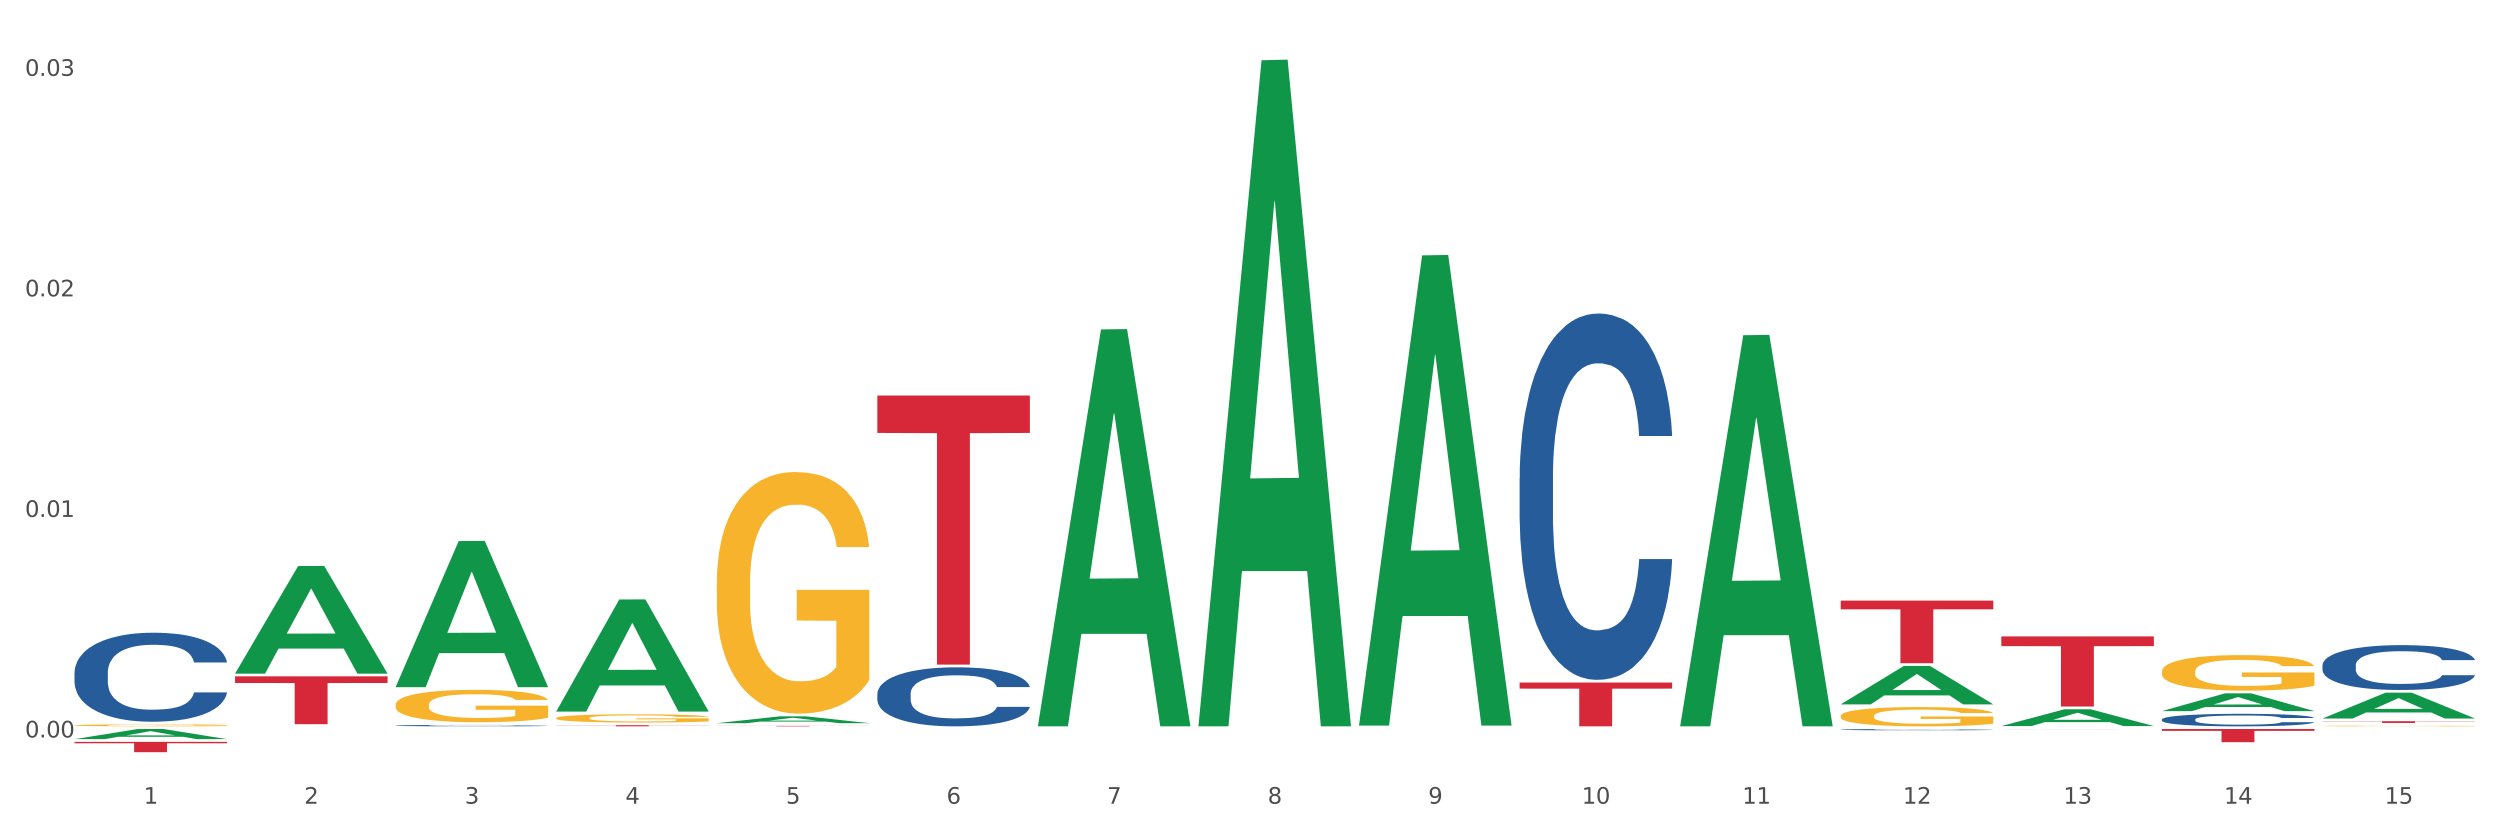<?xml version="1.0" encoding="utf-8" standalone="no"?>
<!DOCTYPE svg PUBLIC "-//W3C//DTD SVG 1.1//EN"
  "http://www.w3.org/Graphics/SVG/1.1/DTD/svg11.dtd">
<svg xmlns:xlink="http://www.w3.org/1999/xlink" width="1080pt" height="360pt" viewBox="0 0 1080 360" xmlns="http://www.w3.org/2000/svg" version="1.1">
 <rect x="0" y="0" width="1080" height="360" fill="#333333" stroke="none"/>
 <defs>
  <style type="text/css">*{stroke-linejoin: round; stroke-linecap: butt}</style>
 </defs>
 <g id="figure_1">
  <g id="patch_1">
   <path d="M 0 360 
L 1080 360 
L 1080 0 
L 0 0 
z
" style="fill: #ffffff; stroke: #ffffff; stroke-linejoin: miter"/>
  </g>
  <g id="axes_1">
   <g id="matplotlib.axis_1">
    <g id="xtick_1">
     <g id="text_1">
      <!-- 1 -->
      <g style="fill: #4d4d4d" transform="translate(62.07 347.204) scale(0.096 -0.096)">
       <defs>
        <path id="DejaVuSans-31" d="M 794 531 
L 1825 531 
L 1825 4091 
L 703 3866 
L 703 4441 
L 1819 4666 
L 2450 4666 
L 2450 531 
L 3481 531 
L 3481 0 
L 794 0 
L 794 531 
z
" transform="scale(0.016)"/>
       </defs>
       <use xlink:href="#DejaVuSans-31"/>
      </g>
     </g>
    </g>
    <g id="xtick_2">
     <g id="text_2">
      <!-- 2 -->
      <g style="fill: #4d4d4d" transform="translate(131.436 347.204) scale(0.096 -0.096)">
       <defs>
        <path id="DejaVuSans-32" d="M 1228 531 
L 3431 531 
L 3431 0 
L 469 0 
L 469 531 
Q 828 903 1448 1529 
Q 2069 2156 2228 2338 
Q 2531 2678 2651 2914 
Q 2772 3150 2772 3378 
Q 2772 3750 2511 3984 
Q 2250 4219 1831 4219 
Q 1534 4219 1204 4116 
Q 875 4013 500 3803 
L 500 4441 
Q 881 4594 1212 4672 
Q 1544 4750 1819 4750 
Q 2544 4750 2975 4387 
Q 3406 4025 3406 3419 
Q 3406 3131 3298 2873 
Q 3191 2616 2906 2266 
Q 2828 2175 2409 1742 
Q 1991 1309 1228 531 
z
" transform="scale(0.016)"/>
       </defs>
       <use xlink:href="#DejaVuSans-32"/>
      </g>
     </g>
    </g>
    <g id="xtick_3">
     <g id="text_3">
      <!-- 3 -->
      <g style="fill: #4d4d4d" transform="translate(200.802 347.204) scale(0.096 -0.096)">
       <defs>
        <path id="DejaVuSans-33" d="M 2597 2516 
Q 3050 2419 3304 2112 
Q 3559 1806 3559 1356 
Q 3559 666 3084 287 
Q 2609 -91 1734 -91 
Q 1441 -91 1130 -33 
Q 819 25 488 141 
L 488 750 
Q 750 597 1062 519 
Q 1375 441 1716 441 
Q 2309 441 2620 675 
Q 2931 909 2931 1356 
Q 2931 1769 2642 2001 
Q 2353 2234 1838 2234 
L 1294 2234 
L 1294 2753 
L 1863 2753 
Q 2328 2753 2575 2939 
Q 2822 3125 2822 3475 
Q 2822 3834 2567 4026 
Q 2313 4219 1838 4219 
Q 1578 4219 1281 4162 
Q 984 4106 628 3988 
L 628 4550 
Q 988 4650 1302 4700 
Q 1616 4750 1894 4750 
Q 2613 4750 3031 4423 
Q 3450 4097 3450 3541 
Q 3450 3153 3228 2886 
Q 3006 2619 2597 2516 
z
" transform="scale(0.016)"/>
       </defs>
       <use xlink:href="#DejaVuSans-33"/>
      </g>
     </g>
    </g>
    <g id="xtick_4">
     <g id="text_4">
      <!-- 4 -->
      <g style="fill: #4d4d4d" transform="translate(270.169 347.204) scale(0.096 -0.096)">
       <defs>
        <path id="DejaVuSans-34" d="M 2419 4116 
L 825 1625 
L 2419 1625 
L 2419 4116 
z
M 2253 4666 
L 3047 4666 
L 3047 1625 
L 3713 1625 
L 3713 1100 
L 3047 1100 
L 3047 0 
L 2419 0 
L 2419 1100 
L 313 1100 
L 313 1709 
L 2253 4666 
z
" transform="scale(0.016)"/>
       </defs>
       <use xlink:href="#DejaVuSans-34"/>
      </g>
     </g>
    </g>
    <g id="xtick_5">
     <g id="text_5">
      <!-- 5 -->
      <g style="fill: #4d4d4d" transform="translate(339.535 347.204) scale(0.096 -0.096)">
       <defs>
        <path id="DejaVuSans-35" d="M 691 4666 
L 3169 4666 
L 3169 4134 
L 1269 4134 
L 1269 2991 
Q 1406 3038 1543 3061 
Q 1681 3084 1819 3084 
Q 2600 3084 3056 2656 
Q 3513 2228 3513 1497 
Q 3513 744 3044 326 
Q 2575 -91 1722 -91 
Q 1428 -91 1123 -41 
Q 819 9 494 109 
L 494 744 
Q 775 591 1075 516 
Q 1375 441 1709 441 
Q 2250 441 2565 725 
Q 2881 1009 2881 1497 
Q 2881 1984 2565 2268 
Q 2250 2553 1709 2553 
Q 1456 2553 1204 2497 
Q 953 2441 691 2322 
L 691 4666 
z
" transform="scale(0.016)"/>
       </defs>
       <use xlink:href="#DejaVuSans-35"/>
      </g>
     </g>
    </g>
    <g id="xtick_6">
     <g id="text_6">
      <!-- 6 -->
      <g style="fill: #4d4d4d" transform="translate(408.901 347.204) scale(0.096 -0.096)">
       <defs>
        <path id="DejaVuSans-36" d="M 2113 2584 
Q 1688 2584 1439 2293 
Q 1191 2003 1191 1497 
Q 1191 994 1439 701 
Q 1688 409 2113 409 
Q 2538 409 2786 701 
Q 3034 994 3034 1497 
Q 3034 2003 2786 2293 
Q 2538 2584 2113 2584 
z
M 3366 4563 
L 3366 3988 
Q 3128 4100 2886 4159 
Q 2644 4219 2406 4219 
Q 1781 4219 1451 3797 
Q 1122 3375 1075 2522 
Q 1259 2794 1537 2939 
Q 1816 3084 2150 3084 
Q 2853 3084 3261 2657 
Q 3669 2231 3669 1497 
Q 3669 778 3244 343 
Q 2819 -91 2113 -91 
Q 1303 -91 875 529 
Q 447 1150 447 2328 
Q 447 3434 972 4092 
Q 1497 4750 2381 4750 
Q 2619 4750 2861 4703 
Q 3103 4656 3366 4563 
z
" transform="scale(0.016)"/>
       </defs>
       <use xlink:href="#DejaVuSans-36"/>
      </g>
     </g>
    </g>
    <g id="xtick_7">
     <g id="text_7">
      <!-- 7 -->
      <g style="fill: #4d4d4d" transform="translate(478.267 347.204) scale(0.096 -0.096)">
       <defs>
        <path id="DejaVuSans-37" d="M 525 4666 
L 3525 4666 
L 3525 4397 
L 1831 0 
L 1172 0 
L 2766 4134 
L 525 4134 
L 525 4666 
z
" transform="scale(0.016)"/>
       </defs>
       <use xlink:href="#DejaVuSans-37"/>
      </g>
     </g>
    </g>
    <g id="xtick_8">
     <g id="text_8">
      <!-- 8 -->
      <g style="fill: #4d4d4d" transform="translate(547.634 347.204) scale(0.096 -0.096)">
       <defs>
        <path id="DejaVuSans-38" d="M 2034 2216 
Q 1584 2216 1326 1975 
Q 1069 1734 1069 1313 
Q 1069 891 1326 650 
Q 1584 409 2034 409 
Q 2484 409 2743 651 
Q 3003 894 3003 1313 
Q 3003 1734 2745 1975 
Q 2488 2216 2034 2216 
z
M 1403 2484 
Q 997 2584 770 2862 
Q 544 3141 544 3541 
Q 544 4100 942 4425 
Q 1341 4750 2034 4750 
Q 2731 4750 3128 4425 
Q 3525 4100 3525 3541 
Q 3525 3141 3298 2862 
Q 3072 2584 2669 2484 
Q 3125 2378 3379 2068 
Q 3634 1759 3634 1313 
Q 3634 634 3220 271 
Q 2806 -91 2034 -91 
Q 1263 -91 848 271 
Q 434 634 434 1313 
Q 434 1759 690 2068 
Q 947 2378 1403 2484 
z
M 1172 3481 
Q 1172 3119 1398 2916 
Q 1625 2713 2034 2713 
Q 2441 2713 2670 2916 
Q 2900 3119 2900 3481 
Q 2900 3844 2670 4047 
Q 2441 4250 2034 4250 
Q 1625 4250 1398 4047 
Q 1172 3844 1172 3481 
z
" transform="scale(0.016)"/>
       </defs>
       <use xlink:href="#DejaVuSans-38"/>
      </g>
     </g>
    </g>
    <g id="xtick_9">
     <g id="text_9">
      <!-- 9 -->
      <g style="fill: #4d4d4d" transform="translate(617 347.204) scale(0.096 -0.096)">
       <defs>
        <path id="DejaVuSans-39" d="M 703 97 
L 703 672 
Q 941 559 1184 500 
Q 1428 441 1663 441 
Q 2288 441 2617 861 
Q 2947 1281 2994 2138 
Q 2813 1869 2534 1725 
Q 2256 1581 1919 1581 
Q 1219 1581 811 2004 
Q 403 2428 403 3163 
Q 403 3881 828 4315 
Q 1253 4750 1959 4750 
Q 2769 4750 3195 4129 
Q 3622 3509 3622 2328 
Q 3622 1225 3098 567 
Q 2575 -91 1691 -91 
Q 1453 -91 1209 -44 
Q 966 3 703 97 
z
M 1959 2075 
Q 2384 2075 2632 2365 
Q 2881 2656 2881 3163 
Q 2881 3666 2632 3958 
Q 2384 4250 1959 4250 
Q 1534 4250 1286 3958 
Q 1038 3666 1038 3163 
Q 1038 2656 1286 2365 
Q 1534 2075 1959 2075 
z
" transform="scale(0.016)"/>
       </defs>
       <use xlink:href="#DejaVuSans-39"/>
      </g>
     </g>
    </g>
    <g id="xtick_10">
     <g id="text_10">
      <!-- 10 -->
      <g style="fill: #4d4d4d" transform="translate(683.312 347.204) scale(0.096 -0.096)">
       <defs>
        <path id="DejaVuSans-30" d="M 2034 4250 
Q 1547 4250 1301 3770 
Q 1056 3291 1056 2328 
Q 1056 1369 1301 889 
Q 1547 409 2034 409 
Q 2525 409 2770 889 
Q 3016 1369 3016 2328 
Q 3016 3291 2770 3770 
Q 2525 4250 2034 4250 
z
M 2034 4750 
Q 2819 4750 3233 4129 
Q 3647 3509 3647 2328 
Q 3647 1150 3233 529 
Q 2819 -91 2034 -91 
Q 1250 -91 836 529 
Q 422 1150 422 2328 
Q 422 3509 836 4129 
Q 1250 4750 2034 4750 
z
" transform="scale(0.016)"/>
       </defs>
       <use xlink:href="#DejaVuSans-31"/>
       <use xlink:href="#DejaVuSans-30" transform="translate(63.623 0)"/>
      </g>
     </g>
    </g>
    <g id="xtick_11">
     <g id="text_11">
      <!-- 11 -->
      <g style="fill: #4d4d4d" transform="translate(752.678 347.204) scale(0.096 -0.096)">
       <use xlink:href="#DejaVuSans-31"/>
       <use xlink:href="#DejaVuSans-31" transform="translate(63.623 0)"/>
      </g>
     </g>
    </g>
    <g id="xtick_12">
     <g id="text_12">
      <!-- 12 -->
      <g style="fill: #4d4d4d" transform="translate(822.044 347.204) scale(0.096 -0.096)">
       <use xlink:href="#DejaVuSans-31"/>
       <use xlink:href="#DejaVuSans-32" transform="translate(63.623 0)"/>
      </g>
     </g>
    </g>
    <g id="xtick_13">
     <g id="text_13">
      <!-- 13 -->
      <g style="fill: #4d4d4d" transform="translate(891.411 347.204) scale(0.096 -0.096)">
       <use xlink:href="#DejaVuSans-31"/>
       <use xlink:href="#DejaVuSans-33" transform="translate(63.623 0)"/>
      </g>
     </g>
    </g>
    <g id="xtick_14">
     <g id="text_14">
      <!-- 14 -->
      <g style="fill: #4d4d4d" transform="translate(960.777 347.204) scale(0.096 -0.096)">
       <use xlink:href="#DejaVuSans-31"/>
       <use xlink:href="#DejaVuSans-34" transform="translate(63.623 0)"/>
      </g>
     </g>
    </g>
    <g id="xtick_15">
     <g id="text_15">
      <!-- 15 -->
      <g style="fill: #4d4d4d" transform="translate(1030.143 347.204) scale(0.096 -0.096)">
       <use xlink:href="#DejaVuSans-31"/>
       <use xlink:href="#DejaVuSans-35" transform="translate(63.623 0)"/>
      </g>
     </g>
    </g>
    <g id="xtick_16"/>
    <g id="xtick_17"/>
    <g id="xtick_18"/>
    <g id="xtick_19"/>
    <g id="xtick_20"/>
    <g id="xtick_21"/>
    <g id="xtick_22"/>
    <g id="xtick_23"/>
    <g id="xtick_24"/>
    <g id="xtick_25"/>
    <g id="xtick_26"/>
    <g id="xtick_27"/>
    <g id="xtick_28"/>
    <g id="xtick_29"/>
   </g>
   <g id="matplotlib.axis_2">
    <g id="ytick_1">
     <g id="text_16">
      <!-- 0.00 -->
      <g style="fill: #4d4d4d" transform="translate(10.8 318.588) scale(0.096 -0.096)">
       <defs>
        <path id="DejaVuSans-2e" d="M 684 794 
L 1344 794 
L 1344 0 
L 684 0 
L 684 794 
z
" transform="scale(0.016)"/>
       </defs>
       <use xlink:href="#DejaVuSans-30"/>
       <use xlink:href="#DejaVuSans-2e" transform="translate(63.623 0)"/>
       <use xlink:href="#DejaVuSans-30" transform="translate(95.41 0)"/>
       <use xlink:href="#DejaVuSans-30" transform="translate(159.033 0)"/>
      </g>
     </g>
    </g>
    <g id="ytick_2">
     <g id="text_17">
      <!-- 0.01 -->
      <g style="fill: #4d4d4d" transform="translate(10.8 223.313) scale(0.096 -0.096)">
       <use xlink:href="#DejaVuSans-30"/>
       <use xlink:href="#DejaVuSans-2e" transform="translate(63.623 0)"/>
       <use xlink:href="#DejaVuSans-30" transform="translate(95.41 0)"/>
       <use xlink:href="#DejaVuSans-31" transform="translate(159.033 0)"/>
      </g>
     </g>
    </g>
    <g id="ytick_3">
     <g id="text_18">
      <!-- 0.02 -->
      <g style="fill: #4d4d4d" transform="translate(10.8 128.038) scale(0.096 -0.096)">
       <use xlink:href="#DejaVuSans-30"/>
       <use xlink:href="#DejaVuSans-2e" transform="translate(63.623 0)"/>
       <use xlink:href="#DejaVuSans-30" transform="translate(95.41 0)"/>
       <use xlink:href="#DejaVuSans-32" transform="translate(159.033 0)"/>
      </g>
     </g>
    </g>
    <g id="ytick_4">
     <g id="text_19">
      <!-- 0.03 -->
      <g style="fill: #4d4d4d" transform="translate(10.8 32.763) scale(0.096 -0.096)">
       <use xlink:href="#DejaVuSans-30"/>
       <use xlink:href="#DejaVuSans-2e" transform="translate(63.623 0)"/>
       <use xlink:href="#DejaVuSans-30" transform="translate(95.41 0)"/>
       <use xlink:href="#DejaVuSans-33" transform="translate(159.033 0)"/>
      </g>
     </g>
    </g>
    <g id="ytick_5"/>
    <g id="ytick_6"/>
    <g id="ytick_7"/>
   </g>
   <g id="PolyCollection_1">
    <path d="M 170.907 304.492 
L 170.985 304.48 
L 170.985 304.02 
L 171.141 303.624 
L 171.919 302.666 
L 173.086 301.874 
L 173.942 301.452 
L 174.798 301.107 
L 175.809 300.762 
L 177.054 300.405 
L 179.31 299.881 
L 180.71 299.613 
L 182.422 299.332 
L 185.534 298.923 
L 187.79 298.693 
L 190.124 298.501 
L 193.937 298.272 
L 196.426 298.169 
L 199.072 298.093 
L 202.261 298.042 
L 204.673 298.029 
L 209.964 298.067 
L 214.476 298.182 
L 216.655 298.272 
L 219.456 298.425 
L 220.934 298.527 
L 223.346 298.731 
L 225.835 299 
L 227.547 299.23 
L 230.114 299.664 
L 232.059 300.098 
L 233.849 300.635 
L 234.783 301.005 
L 235.483 301.35 
L 236.105 301.746 
L 236.728 302.372 
L 222.723 302.372 
L 222.179 301.925 
L 221.323 301.503 
L 220.078 301.095 
L 218.989 300.839 
L 217.122 300.52 
L 215.41 300.315 
L 213.62 300.162 
L 211.442 300.034 
L 209.73 299.97 
L 207.319 299.919 
L 202.573 299.932 
L 199.383 300.034 
L 197.204 300.162 
L 195.804 300.277 
L 194.559 300.405 
L 193.159 300.584 
L 191.525 300.852 
L 190.358 301.095 
L 189.191 301.401 
L 188.257 301.708 
L 187.401 302.065 
L 186.701 302.449 
L 186.157 302.845 
L 185.69 303.33 
L 185.301 304.135 
L 185.301 305.885 
L 185.456 306.281 
L 185.845 306.805 
L 186.312 307.201 
L 187.09 307.673 
L 187.79 307.993 
L 189.113 308.452 
L 190.591 308.836 
L 191.758 309.078 
L 192.925 309.283 
L 194.948 309.564 
L 197.204 309.794 
L 199.149 309.934 
L 201.795 310.062 
L 203.584 310.113 
L 205.14 310.139 
L 208.952 310.139 
L 211.675 310.1 
L 214.71 310.011 
L 217.044 309.896 
L 218.989 309.755 
L 221.167 309.525 
L 222.568 309.308 
L 222.568 306.639 
L 205.451 306.626 
L 205.451 304.85 
L 236.805 304.85 
L 236.805 310.062 
L 235.483 310.33 
L 234.004 310.573 
L 232.448 310.79 
L 230.114 311.058 
L 227.314 311.314 
L 224.824 311.493 
L 222.179 311.646 
L 219.067 311.786 
L 215.021 311.914 
L 212.531 311.965 
L 209.419 312.004 
L 205.763 312.016 
L 202.573 311.991 
L 199.461 311.927 
L 196.193 311.812 
L 193.003 311.646 
L 190.591 311.48 
L 188.179 311.275 
L 185.612 311.007 
L 183.589 310.752 
L 182.033 310.522 
L 180.321 310.228 
L 178.454 309.845 
L 177.054 309.5 
L 175.809 309.142 
L 174.486 308.682 
L 173.553 308.286 
L 172.619 307.788 
L 172.074 307.418 
L 171.452 306.843 
L 170.985 306.038 
L 170.907 304.492 
z
" clip-path="url(#p86d6083361)" style="fill: #f7b32b"/>
    <path d="M 32.175 313.332 
L 32.253 313.331 
L 32.253 313.304 
L 32.408 313.28 
L 33.186 313.223 
L 34.353 313.175 
L 35.209 313.15 
L 36.065 313.129 
L 37.076 313.108 
L 38.321 313.087 
L 40.578 313.055 
L 41.978 313.039 
L 43.69 313.022 
L 46.802 312.998 
L 49.058 312.984 
L 51.392 312.973 
L 55.204 312.959 
L 57.694 312.953 
L 60.339 312.948 
L 63.529 312.945 
L 65.941 312.944 
L 71.231 312.947 
L 75.744 312.953 
L 77.922 312.959 
L 80.723 312.968 
L 82.201 312.974 
L 84.613 312.986 
L 87.103 313.003 
L 88.815 313.016 
L 91.382 313.042 
L 93.327 313.068 
L 95.116 313.101 
L 96.05 313.123 
L 96.75 313.144 
L 97.373 313.167 
L 97.995 313.205 
L 83.991 313.205 
L 83.446 313.178 
L 82.59 313.153 
L 81.346 313.128 
L 80.256 313.113 
L 78.389 313.094 
L 76.677 313.082 
L 74.888 313.072 
L 72.71 313.065 
L 70.998 313.061 
L 68.586 313.058 
L 63.84 313.059 
L 60.65 313.065 
L 58.472 313.072 
L 57.071 313.079 
L 55.827 313.087 
L 54.426 313.098 
L 52.792 313.114 
L 51.625 313.128 
L 50.458 313.147 
L 49.525 313.165 
L 48.669 313.187 
L 47.969 313.21 
L 47.424 313.233 
L 46.957 313.262 
L 46.568 313.311 
L 46.568 313.416 
L 46.724 313.439 
L 47.113 313.471 
L 47.58 313.495 
L 48.358 313.523 
L 49.058 313.542 
L 50.381 313.57 
L 51.859 313.593 
L 53.026 313.607 
L 54.193 313.62 
L 56.216 313.636 
L 58.472 313.65 
L 60.417 313.659 
L 63.062 313.666 
L 64.852 313.669 
L 66.408 313.671 
L 70.22 313.671 
L 72.943 313.669 
L 75.977 313.663 
L 78.311 313.656 
L 80.256 313.648 
L 82.435 313.634 
L 83.835 313.621 
L 83.835 313.461 
L 66.719 313.46 
L 66.719 313.354 
L 98.073 313.354 
L 98.073 313.666 
L 96.75 313.682 
L 95.272 313.697 
L 93.716 313.71 
L 91.382 313.726 
L 88.581 313.741 
L 86.091 313.752 
L 83.446 313.761 
L 80.334 313.77 
L 76.288 313.778 
L 73.799 313.781 
L 70.687 313.783 
L 67.03 313.784 
L 63.84 313.782 
L 60.728 313.778 
L 57.461 313.771 
L 54.271 313.761 
L 51.859 313.751 
L 49.447 313.739 
L 46.879 313.723 
L 44.857 313.708 
L 43.301 313.694 
L 41.589 313.676 
L 39.722 313.653 
L 38.321 313.633 
L 37.076 313.611 
L 35.754 313.584 
L 34.82 313.56 
L 33.887 313.53 
L 33.342 313.508 
L 32.72 313.473 
L 32.253 313.425 
L 32.175 313.332 
z
" clip-path="url(#p86d6083361)" style="fill: #f7b32b"/>
    <path d="M 587.105 313.085 
L 587.173 312.894 
L 614.347 110.328 
L 625.624 110.137 
L 653.003 313.466 
L 639.959 313.466 
L 634.049 266.118 
L 605.991 266.118 
L 605.787 266.882 
L 600.081 313.466 
L 587.105 313.466 
L 587.105 313.085 
L 609.524 237.862 
L 630.516 237.671 
L 620.122 153.476 
L 619.986 153.094 
L 619.85 153.667 
L 609.456 237.671 
L 609.524 237.862 
L 587.105 313.085 
z
" clip-path="url(#p86d6083361)" style="fill: #109648"/>
    <path d="M 1003.302 313.62 
L 1003.38 313.62 
L 1003.38 313.61 
L 1003.535 313.601 
L 1004.314 313.58 
L 1005.481 313.563 
L 1006.336 313.554 
L 1007.192 313.546 
L 1008.204 313.539 
L 1009.448 313.531 
L 1011.705 313.52 
L 1013.105 313.514 
L 1014.817 313.508 
L 1017.929 313.499 
L 1020.185 313.494 
L 1022.519 313.49 
L 1026.331 313.485 
L 1028.821 313.482 
L 1031.466 313.481 
L 1034.656 313.48 
L 1037.068 313.479 
L 1042.358 313.48 
L 1046.871 313.483 
L 1049.049 313.485 
L 1051.85 313.488 
L 1053.328 313.49 
L 1055.74 313.495 
L 1058.23 313.5 
L 1059.942 313.505 
L 1062.509 313.515 
L 1064.454 313.524 
L 1066.244 313.536 
L 1067.177 313.544 
L 1067.877 313.552 
L 1068.5 313.56 
L 1069.122 313.574 
L 1055.118 313.574 
L 1054.573 313.564 
L 1053.717 313.555 
L 1052.473 313.546 
L 1051.383 313.54 
L 1049.516 313.534 
L 1047.805 313.529 
L 1046.015 313.526 
L 1043.837 313.523 
L 1042.125 313.522 
L 1039.713 313.52 
L 1034.967 313.521 
L 1031.777 313.523 
L 1029.599 313.526 
L 1028.199 313.528 
L 1026.954 313.531 
L 1025.553 313.535 
L 1023.919 313.541 
L 1022.752 313.546 
L 1021.585 313.553 
L 1020.652 313.559 
L 1019.796 313.567 
L 1019.096 313.575 
L 1018.551 313.584 
L 1018.084 313.595 
L 1017.695 313.612 
L 1017.695 313.65 
L 1017.851 313.659 
L 1018.24 313.67 
L 1018.707 313.679 
L 1019.485 313.689 
L 1020.185 313.696 
L 1021.508 313.706 
L 1022.986 313.714 
L 1024.153 313.72 
L 1025.32 313.724 
L 1027.343 313.73 
L 1029.599 313.735 
L 1031.544 313.738 
L 1034.189 313.741 
L 1035.979 313.742 
L 1037.535 313.743 
L 1041.347 313.743 
L 1044.07 313.742 
L 1047.104 313.74 
L 1049.438 313.737 
L 1051.383 313.734 
L 1053.562 313.729 
L 1054.962 313.725 
L 1054.962 313.667 
L 1037.846 313.666 
L 1037.846 313.628 
L 1069.2 313.628 
L 1069.2 313.741 
L 1067.877 313.747 
L 1066.399 313.752 
L 1064.843 313.757 
L 1062.509 313.763 
L 1059.708 313.768 
L 1057.219 313.772 
L 1054.573 313.776 
L 1051.461 313.779 
L 1047.416 313.781 
L 1044.926 313.783 
L 1041.814 313.783 
L 1038.157 313.784 
L 1034.967 313.783 
L 1031.855 313.782 
L 1028.588 313.779 
L 1025.398 313.776 
L 1022.986 313.772 
L 1020.574 313.768 
L 1018.007 313.762 
L 1015.984 313.756 
L 1014.428 313.751 
L 1012.716 313.745 
L 1010.849 313.736 
L 1009.448 313.729 
L 1008.204 313.721 
L 1006.881 313.711 
L 1005.947 313.702 
L 1005.014 313.692 
L 1004.469 313.684 
L 1003.847 313.671 
L 1003.38 313.654 
L 1003.302 313.62 
z
" clip-path="url(#p86d6083361)" style="fill: #f7b32b"/>
    <path d="M 933.936 290.103 
L 934.014 290.089 
L 934.014 289.585 
L 934.169 289.15 
L 934.947 288.099 
L 936.114 287.231 
L 936.97 286.768 
L 937.826 286.39 
L 938.837 286.012 
L 940.082 285.619 
L 942.338 285.045 
L 943.739 284.75 
L 945.45 284.442 
L 948.563 283.994 
L 950.819 283.742 
L 953.153 283.531 
L 956.965 283.279 
L 959.455 283.167 
L 962.1 283.083 
L 965.29 283.027 
L 967.702 283.013 
L 972.992 283.055 
L 977.505 283.181 
L 979.683 283.279 
L 982.484 283.447 
L 983.962 283.559 
L 986.374 283.784 
L 988.864 284.078 
L 990.575 284.33 
L 993.143 284.806 
L 995.088 285.283 
L 996.877 285.871 
L 997.811 286.278 
L 998.511 286.656 
L 999.134 287.091 
L 999.756 287.777 
L 985.752 287.777 
L 985.207 287.287 
L 984.351 286.824 
L 983.106 286.376 
L 982.017 286.096 
L 980.15 285.745 
L 978.438 285.521 
L 976.649 285.353 
L 974.47 285.213 
L 972.759 285.143 
L 970.347 285.087 
L 965.601 285.101 
L 962.411 285.213 
L 960.233 285.353 
L 958.832 285.479 
L 957.588 285.619 
L 956.187 285.815 
L 954.553 286.11 
L 953.386 286.376 
L 952.219 286.712 
L 951.286 287.049 
L 950.43 287.441 
L 949.73 287.861 
L 949.185 288.296 
L 948.718 288.828 
L 948.329 289.711 
L 948.329 291.631 
L 948.485 292.065 
L 948.874 292.64 
L 949.341 293.074 
L 950.119 293.593 
L 950.819 293.943 
L 952.141 294.447 
L 953.62 294.868 
L 954.787 295.134 
L 955.954 295.358 
L 957.977 295.666 
L 960.233 295.919 
L 962.178 296.073 
L 964.823 296.213 
L 966.613 296.269 
L 968.169 296.297 
L 971.981 296.297 
L 974.704 296.255 
L 977.738 296.157 
L 980.072 296.031 
L 982.017 295.877 
L 984.196 295.624 
L 985.596 295.386 
L 985.596 292.457 
L 968.48 292.443 
L 968.48 290.496 
L 999.834 290.496 
L 999.834 296.213 
L 998.511 296.507 
L 997.033 296.773 
L 995.477 297.012 
L 993.143 297.306 
L 990.342 297.586 
L 987.852 297.782 
L 985.207 297.95 
L 982.095 298.105 
L 978.049 298.245 
L 975.56 298.301 
L 972.448 298.343 
L 968.791 298.357 
L 965.601 298.329 
L 962.489 298.259 
L 959.221 298.133 
L 956.032 297.95 
L 953.62 297.768 
L 951.208 297.544 
L 948.64 297.25 
L 946.618 296.97 
L 945.061 296.717 
L 943.35 296.395 
L 941.483 295.975 
L 940.082 295.596 
L 938.837 295.204 
L 937.515 294.7 
L 936.581 294.265 
L 935.648 293.719 
L 935.103 293.312 
L 934.48 292.682 
L 934.014 291.799 
L 933.936 290.103 
z
" clip-path="url(#p86d6083361)" style="fill: #f7b32b"/>
    <path d="M 795.203 309.301 
L 795.281 309.293 
L 795.281 309.019 
L 795.437 308.783 
L 796.215 308.213 
L 797.382 307.741 
L 798.238 307.489 
L 799.094 307.284 
L 800.105 307.078 
L 801.35 306.865 
L 803.606 306.553 
L 805.006 306.394 
L 806.718 306.226 
L 809.83 305.983 
L 812.086 305.846 
L 814.42 305.731 
L 818.233 305.594 
L 820.722 305.533 
L 823.368 305.488 
L 826.557 305.457 
L 828.969 305.45 
L 834.26 305.473 
L 838.772 305.541 
L 840.951 305.594 
L 843.752 305.686 
L 845.23 305.747 
L 847.642 305.868 
L 850.131 306.028 
L 851.843 306.165 
L 854.41 306.424 
L 856.355 306.683 
L 858.145 307.002 
L 859.078 307.223 
L 859.779 307.429 
L 860.401 307.665 
L 861.024 308.037 
L 847.019 308.037 
L 846.475 307.771 
L 845.619 307.52 
L 844.374 307.276 
L 843.285 307.124 
L 841.418 306.934 
L 839.706 306.812 
L 837.916 306.721 
L 835.738 306.645 
L 834.026 306.607 
L 831.615 306.576 
L 826.869 306.584 
L 823.679 306.645 
L 821.5 306.721 
L 820.1 306.789 
L 818.855 306.865 
L 817.455 306.972 
L 815.821 307.132 
L 814.654 307.276 
L 813.487 307.459 
L 812.553 307.642 
L 811.697 307.855 
L 810.997 308.083 
L 810.453 308.319 
L 809.986 308.608 
L 809.597 309.088 
L 809.597 310.13 
L 809.752 310.366 
L 810.141 310.678 
L 810.608 310.914 
L 811.386 311.196 
L 812.086 311.386 
L 813.409 311.66 
L 814.887 311.889 
L 816.054 312.033 
L 817.221 312.155 
L 819.244 312.322 
L 821.5 312.459 
L 823.445 312.543 
L 826.091 312.619 
L 827.88 312.65 
L 829.436 312.665 
L 833.248 312.665 
L 835.971 312.642 
L 839.006 312.589 
L 841.34 312.52 
L 843.285 312.437 
L 845.463 312.3 
L 846.864 312.17 
L 846.864 310.579 
L 829.747 310.572 
L 829.747 309.514 
L 861.101 309.514 
L 861.101 312.619 
L 859.779 312.779 
L 858.3 312.924 
L 856.744 313.053 
L 854.41 313.213 
L 851.61 313.365 
L 849.12 313.472 
L 846.475 313.563 
L 843.363 313.647 
L 839.317 313.723 
L 836.827 313.753 
L 833.715 313.776 
L 830.059 313.784 
L 826.869 313.768 
L 823.757 313.73 
L 820.489 313.662 
L 817.299 313.563 
L 814.887 313.464 
L 812.475 313.342 
L 809.908 313.182 
L 807.885 313.03 
L 806.329 312.893 
L 804.617 312.718 
L 802.75 312.49 
L 801.35 312.284 
L 800.105 312.071 
L 798.782 311.797 
L 797.849 311.561 
L 796.915 311.264 
L 796.37 311.044 
L 795.748 310.701 
L 795.281 310.222 
L 795.203 309.301 
z
" clip-path="url(#p86d6083361)" style="fill: #f7b32b"/>
    <path d="M 170.907 313.447 
L 170.985 313.447 
L 170.985 313.431 
L 171.219 313.41 
L 172.076 313.371 
L 173.166 313.341 
L 175.036 313.307 
L 176.048 313.292 
L 177.373 313.276 
L 180.099 313.25 
L 183.215 313.228 
L 185.396 313.215 
L 187.031 313.208 
L 190.692 313.194 
L 192.796 313.188 
L 194.977 313.183 
L 196.846 313.179 
L 199.962 313.175 
L 202.454 313.174 
L 205.336 313.173 
L 207.751 313.174 
L 210.945 313.176 
L 215.618 313.183 
L 217.41 313.186 
L 219.825 313.193 
L 222.317 313.202 
L 224.342 313.211 
L 226.679 313.224 
L 229.094 313.241 
L 231.431 313.262 
L 233.066 313.281 
L 234.391 313.302 
L 235.559 313.327 
L 236.416 313.354 
L 236.805 313.377 
L 222.551 313.377 
L 222.161 313.357 
L 221.382 313.334 
L 220.604 313.319 
L 219.747 313.307 
L 218.422 313.293 
L 217.254 313.284 
L 215.307 313.273 
L 213.515 313.267 
L 212.035 313.263 
L 210.244 313.26 
L 206.427 313.256 
L 203.701 313.256 
L 201.987 313.257 
L 199.884 313.26 
L 198.092 313.264 
L 195.989 313.271 
L 194.353 313.278 
L 192.718 313.287 
L 191.783 313.294 
L 190.381 313.306 
L 189.446 313.316 
L 188.2 313.334 
L 187.499 313.346 
L 186.252 313.378 
L 185.707 313.401 
L 185.474 313.417 
L 185.318 313.435 
L 185.318 313.522 
L 185.785 313.561 
L 186.175 313.578 
L 186.798 313.597 
L 187.966 313.621 
L 189.68 313.645 
L 191.471 313.663 
L 192.951 313.673 
L 194.353 313.681 
L 195.755 313.687 
L 197.469 313.693 
L 198.871 313.696 
L 200.974 313.699 
L 203.467 313.701 
L 205.414 313.701 
L 209.387 313.698 
L 211.178 313.696 
L 212.892 313.692 
L 214.761 313.686 
L 216.241 313.679 
L 217.098 313.674 
L 218.5 313.663 
L 219.591 313.652 
L 220.526 313.639 
L 221.149 313.628 
L 221.85 313.611 
L 222.395 313.592 
L 222.551 313.582 
L 236.805 313.582 
L 236.494 313.602 
L 235.949 313.622 
L 234.858 313.648 
L 234.001 313.663 
L 232.677 313.682 
L 231.275 313.697 
L 229.328 313.714 
L 227.536 313.727 
L 225.667 313.738 
L 223.641 313.749 
L 219.98 313.762 
L 218.656 313.766 
L 215.852 313.773 
L 213.671 313.777 
L 210.477 313.781 
L 207.206 313.783 
L 203.779 313.784 
L 200.741 313.783 
L 197.391 313.779 
L 195.288 313.776 
L 192.951 313.771 
L 190.225 313.763 
L 187.655 313.754 
L 185.24 313.742 
L 182.981 313.73 
L 180.878 313.715 
L 178.152 313.691 
L 176.126 313.668 
L 174.646 313.646 
L 173.634 313.628 
L 172.621 313.604 
L 172.076 313.588 
L 171.219 313.549 
L 170.907 313.513 
L 170.907 313.447 
z
" clip-path="url(#p86d6083361)" style="fill: #255c99"/>
    <path d="M 32.175 290.61 
L 32.253 290.575 
L 32.253 289.592 
L 32.487 288.257 
L 33.343 285.799 
L 34.434 283.937 
L 36.303 281.76 
L 37.316 280.847 
L 38.64 279.828 
L 41.366 278.178 
L 44.482 276.773 
L 46.663 276 
L 48.299 275.509 
L 51.96 274.631 
L 54.063 274.244 
L 56.244 273.928 
L 58.114 273.717 
L 61.229 273.472 
L 63.722 273.366 
L 66.604 273.331 
L 69.019 273.366 
L 72.212 273.507 
L 76.886 273.928 
L 78.677 274.174 
L 81.092 274.595 
L 83.585 275.157 
L 85.61 275.719 
L 87.947 276.527 
L 90.361 277.581 
L 92.698 278.915 
L 94.334 280.144 
L 95.658 281.444 
L 96.827 283.024 
L 97.683 284.745 
L 98.073 286.185 
L 83.818 286.185 
L 83.429 284.886 
L 82.65 283.481 
L 81.871 282.533 
L 81.014 281.76 
L 79.69 280.882 
L 78.522 280.32 
L 76.574 279.653 
L 74.783 279.231 
L 73.303 278.985 
L 71.511 278.775 
L 67.694 278.564 
L 64.968 278.564 
L 63.255 278.634 
L 61.151 278.81 
L 59.36 279.056 
L 57.257 279.477 
L 55.621 279.934 
L 53.985 280.531 
L 53.05 280.952 
L 51.648 281.725 
L 50.714 282.357 
L 49.467 283.446 
L 48.766 284.218 
L 47.52 286.22 
L 46.975 287.695 
L 46.741 288.714 
L 46.585 289.838 
L 46.585 295.316 
L 47.053 297.775 
L 47.442 298.828 
L 48.065 300.022 
L 49.234 301.568 
L 50.947 303.078 
L 52.739 304.167 
L 54.219 304.834 
L 55.621 305.325 
L 57.023 305.712 
L 58.737 306.063 
L 60.139 306.274 
L 62.242 306.484 
L 64.734 306.59 
L 66.682 306.59 
L 70.654 306.414 
L 72.446 306.239 
L 74.16 305.993 
L 76.029 305.606 
L 77.509 305.185 
L 78.366 304.869 
L 79.768 304.202 
L 80.858 303.499 
L 81.793 302.691 
L 82.416 301.989 
L 83.117 300.935 
L 83.663 299.741 
L 83.818 299.109 
L 98.073 299.109 
L 97.761 300.374 
L 97.216 301.603 
L 96.126 303.253 
L 95.269 304.202 
L 93.945 305.361 
L 92.542 306.344 
L 90.595 307.433 
L 88.804 308.24 
L 86.934 308.943 
L 84.909 309.575 
L 81.248 310.453 
L 79.924 310.699 
L 77.12 311.12 
L 74.939 311.366 
L 71.745 311.612 
L 68.473 311.752 
L 65.046 311.788 
L 62.008 311.717 
L 58.659 311.507 
L 56.556 311.296 
L 54.219 310.98 
L 51.493 310.488 
L 48.922 309.891 
L 46.507 309.189 
L 44.248 308.381 
L 42.145 307.468 
L 39.419 305.958 
L 37.394 304.483 
L 35.914 303.113 
L 34.901 301.954 
L 33.889 300.479 
L 33.343 299.46 
L 32.487 297.002 
L 32.175 294.719 
L 32.175 290.61 
z
" clip-path="url(#p86d6083361)" style="fill: #255c99"/>
    <path d="M 32.175 319.311 
L 32.243 319.307 
L 59.417 314.944 
L 70.695 314.94 
L 98.073 319.319 
L 85.029 319.319 
L 79.119 318.299 
L 51.061 318.299 
L 50.857 318.316 
L 45.151 319.319 
L 32.175 319.319 
L 32.175 319.311 
L 54.594 317.691 
L 75.586 317.687 
L 65.192 315.874 
L 65.056 315.865 
L 64.92 315.878 
L 54.526 317.687 
L 54.594 317.691 
L 32.175 319.311 
z
" clip-path="url(#p86d6083361)" style="fill: #109648"/>
    <path d="M 517.739 313.243 
L 517.806 312.972 
L 544.981 26.03 
L 556.258 25.759 
L 583.636 313.784 
L 570.593 313.784 
L 564.682 246.713 
L 536.625 246.713 
L 536.421 247.795 
L 530.714 313.784 
L 517.739 313.784 
L 517.739 313.243 
L 540.157 206.687 
L 561.15 206.417 
L 550.755 87.151 
L 550.62 86.61 
L 550.484 87.421 
L 540.089 206.417 
L 540.157 206.687 
L 517.739 313.243 
z
" clip-path="url(#p86d6083361)" style="fill: #109648"/>
    <path d="M 309.64 252.153 
L 309.718 252.058 
L 309.718 248.627 
L 309.873 245.672 
L 310.651 238.523 
L 311.818 232.613 
L 312.674 229.468 
L 313.53 226.894 
L 314.541 224.321 
L 315.786 221.652 
L 318.042 217.744 
L 319.443 215.742 
L 321.155 213.645 
L 324.267 210.595 
L 326.523 208.879 
L 328.857 207.45 
L 332.669 205.734 
L 335.159 204.971 
L 337.804 204.399 
L 340.994 204.018 
L 343.406 203.923 
L 348.696 204.209 
L 353.209 205.067 
L 355.387 205.734 
L 358.188 206.878 
L 359.666 207.64 
L 362.078 209.165 
L 364.568 211.167 
L 366.279 212.883 
L 368.847 216.123 
L 370.792 219.364 
L 372.581 223.368 
L 373.515 226.132 
L 374.215 228.705 
L 374.838 231.66 
L 375.46 236.331 
L 361.456 236.331 
L 360.911 232.995 
L 360.055 229.849 
L 358.81 226.799 
L 357.721 224.893 
L 355.854 222.51 
L 354.142 220.985 
L 352.353 219.841 
L 350.174 218.888 
L 348.463 218.411 
L 346.051 218.03 
L 341.305 218.125 
L 338.115 218.888 
L 335.937 219.841 
L 334.536 220.699 
L 333.292 221.652 
L 331.891 222.986 
L 330.257 224.988 
L 329.09 226.799 
L 327.923 229.087 
L 326.99 231.374 
L 326.134 234.043 
L 325.434 236.903 
L 324.889 239.858 
L 324.422 243.48 
L 324.033 249.485 
L 324.033 262.543 
L 324.189 265.498 
L 324.578 269.406 
L 325.045 272.361 
L 325.823 275.888 
L 326.523 278.27 
L 327.845 281.702 
L 329.324 284.561 
L 330.491 286.372 
L 331.658 287.898 
L 333.681 289.994 
L 335.937 291.71 
L 337.882 292.759 
L 340.527 293.712 
L 342.317 294.093 
L 343.873 294.284 
L 347.685 294.284 
L 350.408 293.998 
L 353.442 293.331 
L 355.776 292.473 
L 357.721 291.424 
L 359.9 289.709 
L 361.3 288.088 
L 361.3 268.167 
L 344.184 268.071 
L 344.184 254.822 
L 375.538 254.822 
L 375.538 293.712 
L 374.215 295.714 
L 372.737 297.525 
L 371.181 299.145 
L 368.847 301.147 
L 366.046 303.053 
L 363.556 304.387 
L 360.911 305.531 
L 357.799 306.58 
L 353.753 307.533 
L 351.264 307.914 
L 348.152 308.2 
L 344.495 308.295 
L 341.305 308.105 
L 338.193 307.628 
L 334.925 306.77 
L 331.736 305.531 
L 329.324 304.292 
L 326.912 302.767 
L 324.344 300.765 
L 322.322 298.859 
L 320.766 297.143 
L 319.054 294.951 
L 317.187 292.091 
L 315.786 289.518 
L 314.541 286.849 
L 313.219 283.418 
L 312.285 280.463 
L 311.352 276.745 
L 310.807 273.981 
L 310.184 269.692 
L 309.718 263.687 
L 309.64 252.153 
z
" clip-path="url(#p86d6083361)" style="fill: #f7b32b"/>
    <path d="M 240.274 310.22 
L 240.351 310.217 
L 240.351 310.1 
L 240.507 309.999 
L 241.285 309.756 
L 242.452 309.555 
L 243.308 309.447 
L 244.164 309.36 
L 245.175 309.272 
L 246.42 309.181 
L 248.676 309.048 
L 250.077 308.98 
L 251.788 308.909 
L 254.9 308.805 
L 257.157 308.746 
L 259.491 308.698 
L 263.303 308.639 
L 265.793 308.613 
L 268.438 308.594 
L 271.628 308.581 
L 274.04 308.578 
L 279.33 308.587 
L 283.843 308.617 
L 286.021 308.639 
L 288.822 308.678 
L 290.3 308.704 
L 292.712 308.756 
L 295.202 308.824 
L 296.913 308.883 
L 299.481 308.993 
L 301.426 309.103 
L 303.215 309.24 
L 304.149 309.334 
L 304.849 309.421 
L 305.471 309.522 
L 306.094 309.681 
L 292.089 309.681 
L 291.545 309.568 
L 290.689 309.46 
L 289.444 309.357 
L 288.355 309.292 
L 286.488 309.211 
L 284.776 309.159 
L 282.987 309.12 
L 280.808 309.087 
L 279.097 309.071 
L 276.685 309.058 
L 271.939 309.061 
L 268.749 309.087 
L 266.571 309.12 
L 265.17 309.149 
L 263.925 309.181 
L 262.525 309.227 
L 260.891 309.295 
L 259.724 309.357 
L 258.557 309.434 
L 257.623 309.512 
L 256.768 309.603 
L 256.067 309.701 
L 255.523 309.801 
L 255.056 309.924 
L 254.667 310.129 
L 254.667 310.573 
L 254.823 310.674 
L 255.212 310.807 
L 255.678 310.908 
L 256.456 311.028 
L 257.157 311.109 
L 258.479 311.226 
L 259.957 311.323 
L 261.124 311.385 
L 262.291 311.437 
L 264.314 311.508 
L 266.571 311.566 
L 268.516 311.602 
L 271.161 311.635 
L 272.95 311.648 
L 274.506 311.654 
L 278.319 311.654 
L 281.042 311.644 
L 284.076 311.622 
L 286.41 311.592 
L 288.355 311.557 
L 290.533 311.498 
L 291.934 311.443 
L 291.934 310.765 
L 274.818 310.762 
L 274.818 310.311 
L 306.172 310.311 
L 306.172 311.635 
L 304.849 311.703 
L 303.371 311.764 
L 301.815 311.82 
L 299.481 311.888 
L 296.68 311.953 
L 294.19 311.998 
L 291.545 312.037 
L 288.433 312.073 
L 284.387 312.105 
L 281.897 312.118 
L 278.785 312.128 
L 275.129 312.131 
L 271.939 312.125 
L 268.827 312.108 
L 265.559 312.079 
L 262.369 312.037 
L 259.957 311.995 
L 257.546 311.943 
L 254.978 311.875 
L 252.955 311.81 
L 251.399 311.751 
L 249.688 311.677 
L 247.82 311.579 
L 246.42 311.492 
L 245.175 311.401 
L 243.853 311.284 
L 242.919 311.184 
L 241.985 311.057 
L 241.441 310.963 
L 240.818 310.817 
L 240.351 310.612 
L 240.274 310.22 
z
" clip-path="url(#p86d6083361)" style="fill: #f7b32b"/>
    <path d="M 864.57 314.961 
L 864.648 314.961 
L 864.648 314.96 
L 864.881 314.958 
L 865.738 314.956 
L 866.829 314.953 
L 868.698 314.951 
L 869.711 314.949 
L 871.035 314.948 
L 873.761 314.946 
L 876.877 314.945 
L 879.058 314.944 
L 880.694 314.943 
L 884.355 314.942 
L 886.458 314.941 
L 888.639 314.941 
L 890.508 314.941 
L 893.624 314.941 
L 896.117 314.94 
L 898.999 314.94 
L 901.413 314.94 
L 904.607 314.941 
L 909.281 314.941 
L 911.072 314.941 
L 913.487 314.942 
L 915.979 314.943 
L 918.005 314.943 
L 920.341 314.944 
L 922.756 314.946 
L 925.093 314.947 
L 926.729 314.949 
L 928.053 314.95 
L 929.221 314.952 
L 930.078 314.954 
L 930.468 314.956 
L 916.213 314.956 
L 915.824 314.954 
L 915.045 314.953 
L 914.266 314.952 
L 913.409 314.951 
L 912.085 314.95 
L 910.916 314.949 
L 908.969 314.948 
L 907.177 314.948 
L 905.697 314.947 
L 903.906 314.947 
L 900.089 314.947 
L 897.363 314.947 
L 895.649 314.947 
L 893.546 314.947 
L 891.754 314.947 
L 889.651 314.948 
L 888.016 314.948 
L 886.38 314.949 
L 885.445 314.95 
L 884.043 314.951 
L 883.108 314.951 
L 881.862 314.953 
L 881.161 314.954 
L 879.915 314.956 
L 879.369 314.958 
L 879.136 314.959 
L 878.98 314.96 
L 878.98 314.967 
L 879.447 314.97 
L 879.837 314.971 
L 880.46 314.973 
L 881.628 314.975 
L 883.342 314.977 
L 885.134 314.978 
L 886.614 314.979 
L 888.016 314.979 
L 889.418 314.98 
L 891.131 314.98 
L 892.533 314.98 
L 894.637 314.981 
L 897.129 314.981 
L 899.076 314.981 
L 903.049 314.981 
L 904.841 314.98 
L 906.554 314.98 
L 908.424 314.98 
L 909.904 314.979 
L 910.76 314.979 
L 912.163 314.978 
L 913.253 314.977 
L 914.188 314.976 
L 914.811 314.975 
L 915.512 314.974 
L 916.057 314.972 
L 916.213 314.972 
L 930.468 314.972 
L 930.156 314.973 
L 929.611 314.975 
L 928.52 314.977 
L 927.663 314.978 
L 926.339 314.979 
L 924.937 314.98 
L 922.99 314.982 
L 921.198 314.983 
L 919.329 314.984 
L 917.304 314.984 
L 913.643 314.985 
L 912.318 314.986 
L 909.514 314.986 
L 907.333 314.987 
L 904.14 314.987 
L 900.868 314.987 
L 897.441 314.987 
L 894.403 314.987 
L 891.053 314.987 
L 888.95 314.986 
L 886.614 314.986 
L 883.887 314.986 
L 881.317 314.985 
L 878.902 314.984 
L 876.643 314.983 
L 874.54 314.982 
L 871.814 314.98 
L 869.789 314.978 
L 868.309 314.977 
L 867.296 314.975 
L 866.283 314.973 
L 865.738 314.972 
L 864.881 314.969 
L 864.57 314.966 
L 864.57 314.961 
z
" clip-path="url(#p86d6083361)" style="fill: #255c99"/>
    <path d="M 795.203 315.192 
L 795.281 315.191 
L 795.281 315.177 
L 795.515 315.158 
L 796.372 315.122 
L 797.462 315.095 
L 799.332 315.063 
L 800.344 315.05 
L 801.669 315.035 
L 804.395 315.011 
L 807.511 314.99 
L 809.692 314.979 
L 811.327 314.972 
L 814.988 314.959 
L 817.092 314.954 
L 819.273 314.949 
L 821.142 314.946 
L 824.258 314.942 
L 826.75 314.941 
L 829.632 314.94 
L 832.047 314.941 
L 835.241 314.943 
L 839.914 314.949 
L 841.706 314.953 
L 844.121 314.959 
L 846.613 314.967 
L 848.638 314.975 
L 850.975 314.987 
L 853.39 315.002 
L 855.727 315.022 
L 857.362 315.04 
L 858.687 315.058 
L 859.855 315.081 
L 860.712 315.106 
L 861.101 315.127 
L 846.847 315.127 
L 846.457 315.109 
L 845.678 315.088 
L 844.899 315.074 
L 844.043 315.063 
L 842.718 315.05 
L 841.55 315.042 
L 839.603 315.032 
L 837.811 315.026 
L 836.331 315.023 
L 834.54 315.02 
L 830.723 315.017 
L 827.997 315.017 
L 826.283 315.018 
L 824.18 315.02 
L 822.388 315.024 
L 820.285 315.03 
L 818.649 315.036 
L 817.014 315.045 
L 816.079 315.051 
L 814.677 315.063 
L 813.742 315.072 
L 812.496 315.088 
L 811.795 315.099 
L 810.548 315.128 
L 810.003 315.149 
L 809.77 315.164 
L 809.614 315.181 
L 809.614 315.26 
L 810.081 315.296 
L 810.471 315.311 
L 811.094 315.329 
L 812.262 315.351 
L 813.976 315.373 
L 815.767 315.389 
L 817.247 315.399 
L 818.649 315.406 
L 820.051 315.412 
L 821.765 315.417 
L 823.167 315.42 
L 825.27 315.423 
L 827.763 315.424 
L 829.71 315.424 
L 833.683 315.422 
L 835.474 315.419 
L 837.188 315.416 
L 839.057 315.41 
L 840.537 315.404 
L 841.394 315.399 
L 842.796 315.39 
L 843.887 315.379 
L 844.822 315.368 
L 845.445 315.357 
L 846.146 315.342 
L 846.691 315.325 
L 846.847 315.316 
L 861.101 315.316 
L 860.79 315.334 
L 860.245 315.352 
L 859.154 315.376 
L 858.297 315.39 
L 856.973 315.406 
L 855.571 315.421 
L 853.624 315.437 
L 851.832 315.448 
L 849.963 315.459 
L 847.937 315.468 
L 844.276 315.481 
L 842.952 315.484 
L 840.148 315.49 
L 837.967 315.494 
L 834.773 315.497 
L 831.502 315.499 
L 828.074 315.5 
L 825.037 315.499 
L 821.687 315.496 
L 819.584 315.493 
L 817.247 315.488 
L 814.521 315.481 
L 811.951 315.472 
L 809.536 315.462 
L 807.277 315.45 
L 805.174 315.437 
L 802.448 315.415 
L 800.422 315.394 
L 798.942 315.374 
L 797.93 315.357 
L 796.917 315.335 
L 796.372 315.321 
L 795.515 315.285 
L 795.203 315.252 
L 795.203 315.192 
z
" clip-path="url(#p86d6083361)" style="fill: #255c99"/>
    <path d="M 656.471 206.55 
L 656.549 206.406 
L 656.549 202.359 
L 656.783 196.867 
L 657.639 186.75 
L 658.73 179.09 
L 660.599 170.129 
L 661.612 166.371 
L 662.936 162.18 
L 665.662 155.387 
L 668.778 149.606 
L 670.959 146.426 
L 672.595 144.402 
L 676.256 140.789 
L 678.359 139.199 
L 680.54 137.899 
L 682.41 137.031 
L 685.525 136.02 
L 688.018 135.586 
L 690.9 135.442 
L 693.315 135.586 
L 696.508 136.164 
L 701.182 137.899 
L 702.973 138.91 
L 705.388 140.645 
L 707.881 142.957 
L 709.906 145.27 
L 712.243 148.594 
L 714.657 152.93 
L 716.994 158.422 
L 718.63 163.48 
L 719.954 168.828 
L 721.123 175.332 
L 721.979 182.414 
L 722.369 188.339 
L 708.114 188.339 
L 707.725 182.992 
L 706.946 177.211 
L 706.167 173.308 
L 705.31 170.129 
L 703.986 166.515 
L 702.818 164.203 
L 700.87 161.457 
L 699.079 159.723 
L 697.599 158.711 
L 695.807 157.844 
L 691.99 156.977 
L 689.264 156.977 
L 687.55 157.266 
L 685.447 157.988 
L 683.656 159 
L 681.553 160.734 
L 679.917 162.613 
L 678.281 165.07 
L 677.346 166.805 
L 675.944 169.984 
L 675.01 172.586 
L 673.763 177.066 
L 673.062 180.246 
L 671.816 188.484 
L 671.271 194.554 
L 671.037 198.746 
L 670.881 203.37 
L 670.881 225.917 
L 671.349 236.034 
L 671.738 240.37 
L 672.361 245.284 
L 673.53 251.643 
L 675.243 257.858 
L 677.035 262.338 
L 678.515 265.084 
L 679.917 267.108 
L 681.319 268.698 
L 683.033 270.143 
L 684.435 271.01 
L 686.538 271.877 
L 689.03 272.311 
L 690.978 272.311 
L 694.95 271.588 
L 696.742 270.866 
L 698.456 269.854 
L 700.325 268.264 
L 701.805 266.53 
L 702.662 265.229 
L 704.064 262.483 
L 705.154 259.592 
L 706.089 256.268 
L 706.712 253.378 
L 707.413 249.042 
L 707.959 244.128 
L 708.114 241.526 
L 722.369 241.526 
L 722.057 246.729 
L 721.512 251.788 
L 720.422 258.581 
L 719.565 262.483 
L 718.241 267.252 
L 716.838 271.299 
L 714.891 275.78 
L 713.1 279.104 
L 711.23 281.994 
L 709.205 284.596 
L 705.544 288.209 
L 704.22 289.221 
L 701.416 290.955 
L 699.235 291.967 
L 696.041 292.979 
L 692.769 293.557 
L 689.342 293.701 
L 686.304 293.412 
L 682.955 292.545 
L 680.852 291.678 
L 678.515 290.377 
L 675.789 288.354 
L 673.218 285.897 
L 670.803 283.006 
L 668.544 279.682 
L 666.441 275.924 
L 663.715 269.709 
L 661.69 263.639 
L 660.21 258.003 
L 659.197 253.233 
L 658.185 247.163 
L 657.639 242.972 
L 656.783 232.854 
L 656.471 223.46 
L 656.471 206.55 
z
" clip-path="url(#p86d6083361)" style="fill: #255c99"/>
    <path d="M 379.006 299.736 
L 379.084 299.713 
L 379.084 299.061 
L 379.318 298.175 
L 380.175 296.545 
L 381.265 295.31 
L 383.134 293.866 
L 384.147 293.26 
L 385.471 292.584 
L 388.198 291.49 
L 391.313 290.558 
L 393.494 290.045 
L 395.13 289.719 
L 398.791 289.137 
L 400.894 288.88 
L 403.075 288.671 
L 404.945 288.531 
L 408.06 288.368 
L 410.553 288.298 
L 413.435 288.275 
L 415.85 288.298 
L 419.043 288.391 
L 423.717 288.671 
L 425.509 288.834 
L 427.923 289.113 
L 430.416 289.486 
L 432.441 289.859 
L 434.778 290.395 
L 437.193 291.094 
L 439.529 291.979 
L 441.165 292.794 
L 442.489 293.656 
L 443.658 294.704 
L 444.515 295.846 
L 444.904 296.801 
L 430.65 296.801 
L 430.26 295.939 
L 429.481 295.007 
L 428.702 294.378 
L 427.845 293.866 
L 426.521 293.283 
L 425.353 292.911 
L 423.405 292.468 
L 421.614 292.188 
L 420.134 292.025 
L 418.342 291.886 
L 414.526 291.746 
L 411.799 291.746 
L 410.086 291.792 
L 407.982 291.909 
L 406.191 292.072 
L 404.088 292.351 
L 402.452 292.654 
L 400.816 293.05 
L 399.882 293.33 
L 398.479 293.842 
L 397.545 294.262 
L 396.298 294.984 
L 395.597 295.496 
L 394.351 296.824 
L 393.806 297.803 
L 393.572 298.478 
L 393.416 299.224 
L 393.416 302.858 
L 393.884 304.489 
L 394.273 305.187 
L 394.896 305.98 
L 396.065 307.005 
L 397.778 308.006 
L 399.57 308.728 
L 401.05 309.171 
L 402.452 309.497 
L 403.854 309.753 
L 405.568 309.986 
L 406.97 310.126 
L 409.073 310.266 
L 411.566 310.336 
L 413.513 310.336 
L 417.485 310.219 
L 419.277 310.103 
L 420.991 309.94 
L 422.86 309.684 
L 424.34 309.404 
L 425.197 309.194 
L 426.599 308.752 
L 427.69 308.286 
L 428.624 307.75 
L 429.247 307.284 
L 429.948 306.585 
L 430.494 305.793 
L 430.65 305.374 
L 444.904 305.374 
L 444.592 306.212 
L 444.047 307.028 
L 442.957 308.123 
L 442.1 308.752 
L 440.776 309.52 
L 439.374 310.173 
L 437.426 310.895 
L 435.635 311.431 
L 433.765 311.897 
L 431.74 312.316 
L 428.079 312.898 
L 426.755 313.061 
L 423.951 313.341 
L 421.77 313.504 
L 418.576 313.667 
L 415.304 313.76 
L 411.877 313.784 
L 408.839 313.737 
L 405.49 313.597 
L 403.387 313.457 
L 401.05 313.248 
L 398.324 312.922 
L 395.753 312.526 
L 393.339 312.06 
L 391.08 311.524 
L 388.976 310.918 
L 386.25 309.917 
L 384.225 308.938 
L 382.745 308.03 
L 381.732 307.261 
L 380.72 306.282 
L 380.175 305.607 
L 379.318 303.976 
L 379.006 302.462 
L 379.006 299.736 
z
" clip-path="url(#p86d6083361)" style="fill: #255c99"/>
    <path d="M 725.837 313.466 
L 725.905 313.307 
L 753.08 144.82 
L 764.357 144.661 
L 791.735 313.784 
L 778.691 313.784 
L 772.781 274.401 
L 744.723 274.401 
L 744.52 275.036 
L 738.813 313.784 
L 725.837 313.784 
L 725.837 313.466 
L 748.256 250.899 
L 769.248 250.74 
L 758.854 180.709 
L 758.718 180.391 
L 758.582 180.868 
L 748.188 250.74 
L 748.256 250.899 
L 725.837 313.466 
z
" clip-path="url(#p86d6083361)" style="fill: #109648"/>
    <path d="M 795.203 304.262 
L 795.271 304.246 
L 822.446 287.682 
L 833.723 287.666 
L 861.101 304.293 
L 848.058 304.293 
L 842.147 300.421 
L 814.09 300.421 
L 813.886 300.484 
L 808.179 304.293 
L 795.203 304.293 
L 795.203 304.262 
L 817.622 298.111 
L 838.615 298.095 
L 828.22 291.21 
L 828.084 291.179 
L 827.949 291.226 
L 817.554 298.095 
L 817.622 298.111 
L 795.203 304.262 
z
" clip-path="url(#p86d6083361)" style="fill: #109648"/>
    <path d="M 101.541 290.941 
L 101.609 290.897 
L 128.784 244.531 
L 140.061 244.488 
L 167.439 291.028 
L 154.395 291.028 
L 148.485 280.19 
L 120.427 280.19 
L 120.224 280.365 
L 114.517 291.028 
L 101.541 291.028 
L 101.541 290.941 
L 123.96 273.723 
L 144.952 273.679 
L 134.558 254.407 
L 134.422 254.32 
L 134.286 254.451 
L 123.892 273.679 
L 123.96 273.723 
L 101.541 290.941 
z
" clip-path="url(#p86d6083361)" style="fill: #109648"/>
    <path d="M 309.64 312.404 
L 309.708 312.401 
L 336.882 309.455 
L 348.16 309.452 
L 375.538 312.409 
L 362.494 312.409 
L 356.584 311.721 
L 328.526 311.721 
L 328.322 311.732 
L 322.616 312.409 
L 309.64 312.409 
L 309.64 312.404 
L 332.059 311.31 
L 353.051 311.307 
L 342.657 310.082 
L 342.521 310.077 
L 342.385 310.085 
L 331.991 311.307 
L 332.059 311.31 
L 309.64 312.404 
z
" clip-path="url(#p86d6083361)" style="fill: #109648"/>
    <path d="M 448.372 313.461 
L 448.44 313.3 
L 475.615 142.316 
L 486.892 142.155 
L 514.27 313.784 
L 501.227 313.784 
L 495.316 273.817 
L 467.259 273.817 
L 467.055 274.462 
L 461.348 313.784 
L 448.372 313.784 
L 448.372 313.461 
L 470.791 249.967 
L 491.783 249.805 
L 481.389 178.736 
L 481.253 178.414 
L 481.117 178.898 
L 470.723 249.805 
L 470.791 249.967 
L 448.372 313.461 
z
" clip-path="url(#p86d6083361)" style="fill: #109648"/>
    <path d="M 170.907 296.753 
L 170.975 296.694 
L 198.15 233.732 
L 209.427 233.672 
L 236.805 296.872 
L 223.762 296.872 
L 217.851 282.155 
L 189.794 282.155 
L 189.59 282.393 
L 183.883 296.872 
L 170.907 296.872 
L 170.907 296.753 
L 193.326 273.372 
L 214.319 273.313 
L 203.924 247.143 
L 203.788 247.024 
L 203.653 247.202 
L 193.258 273.313 
L 193.326 273.372 
L 170.907 296.753 
z
" clip-path="url(#p86d6083361)" style="fill: #109648"/>
    <path d="M 240.274 307.33 
L 240.342 307.284 
L 267.516 258.981 
L 278.793 258.935 
L 306.172 307.421 
L 293.128 307.421 
L 287.217 296.13 
L 259.16 296.13 
L 258.956 296.313 
L 253.249 307.421 
L 240.274 307.421 
L 240.274 307.33 
L 262.693 289.393 
L 283.685 289.347 
L 273.291 269.27 
L 273.155 269.179 
L 273.019 269.315 
L 262.625 289.347 
L 262.693 289.393 
L 240.274 307.33 
z
" clip-path="url(#p86d6083361)" style="fill: #109648"/>
    <path d="M 864.57 313.655 
L 864.638 313.648 
L 891.812 306.399 
L 903.089 306.392 
L 930.468 313.669 
L 917.424 313.669 
L 911.513 311.974 
L 883.456 311.974 
L 883.252 312.002 
L 877.545 313.669 
L 864.57 313.669 
L 864.57 313.655 
L 886.989 310.963 
L 907.981 310.956 
L 897.587 307.943 
L 897.451 307.93 
L 897.315 307.95 
L 886.921 310.956 
L 886.989 310.963 
L 864.57 313.655 
z
" clip-path="url(#p86d6083361)" style="fill: #109648"/>
    <path d="M 1003.302 287.402 
L 1003.38 287.384 
L 1003.38 286.889 
L 1003.614 286.216 
L 1004.47 284.978 
L 1005.561 284.04 
L 1007.43 282.943 
L 1008.443 282.483 
L 1009.767 281.97 
L 1012.494 281.138 
L 1015.609 280.431 
L 1017.79 280.041 
L 1019.426 279.794 
L 1023.087 279.351 
L 1025.19 279.157 
L 1027.371 278.998 
L 1029.241 278.891 
L 1032.356 278.768 
L 1034.849 278.715 
L 1037.731 278.697 
L 1040.146 278.715 
L 1043.339 278.785 
L 1048.013 278.998 
L 1049.805 279.121 
L 1052.219 279.334 
L 1054.712 279.617 
L 1056.737 279.9 
L 1059.074 280.307 
L 1061.489 280.838 
L 1063.825 281.51 
L 1065.461 282.129 
L 1066.785 282.784 
L 1067.954 283.58 
L 1068.811 284.447 
L 1069.2 285.172 
L 1054.945 285.172 
L 1054.556 284.518 
L 1053.777 283.81 
L 1052.998 283.332 
L 1052.141 282.943 
L 1050.817 282.501 
L 1049.649 282.218 
L 1047.701 281.882 
L 1045.91 281.669 
L 1044.43 281.545 
L 1042.638 281.439 
L 1038.822 281.333 
L 1036.095 281.333 
L 1034.382 281.368 
L 1032.278 281.457 
L 1030.487 281.581 
L 1028.384 281.793 
L 1026.748 282.023 
L 1025.112 282.324 
L 1024.178 282.536 
L 1022.775 282.925 
L 1021.841 283.244 
L 1020.594 283.792 
L 1019.893 284.182 
L 1018.647 285.19 
L 1018.102 285.933 
L 1017.868 286.446 
L 1017.712 287.012 
L 1017.712 289.772 
L 1018.18 291.011 
L 1018.569 291.542 
L 1019.192 292.143 
L 1020.361 292.922 
L 1022.074 293.682 
L 1023.866 294.231 
L 1025.346 294.567 
L 1026.748 294.815 
L 1028.15 295.009 
L 1029.864 295.186 
L 1031.266 295.293 
L 1033.369 295.399 
L 1035.862 295.452 
L 1037.809 295.452 
L 1041.781 295.363 
L 1043.573 295.275 
L 1045.287 295.151 
L 1047.156 294.956 
L 1048.636 294.744 
L 1049.493 294.585 
L 1050.895 294.249 
L 1051.986 293.895 
L 1052.92 293.488 
L 1053.543 293.134 
L 1054.244 292.603 
L 1054.79 292.002 
L 1054.945 291.683 
L 1069.2 291.683 
L 1068.888 292.32 
L 1068.343 292.939 
L 1067.253 293.771 
L 1066.396 294.249 
L 1065.072 294.832 
L 1063.67 295.328 
L 1061.722 295.876 
L 1059.931 296.283 
L 1058.061 296.637 
L 1056.036 296.956 
L 1052.375 297.398 
L 1051.051 297.522 
L 1048.247 297.734 
L 1046.066 297.858 
L 1042.872 297.982 
L 1039.6 298.053 
L 1036.173 298.07 
L 1033.135 298.035 
L 1029.786 297.929 
L 1027.683 297.823 
L 1025.346 297.663 
L 1022.62 297.416 
L 1020.049 297.115 
L 1017.634 296.761 
L 1015.376 296.354 
L 1013.272 295.894 
L 1010.546 295.133 
L 1008.521 294.39 
L 1007.041 293.7 
L 1006.028 293.116 
L 1005.016 292.373 
L 1004.47 291.86 
L 1003.614 290.622 
L 1003.302 289.472 
L 1003.302 287.402 
z
" clip-path="url(#p86d6083361)" style="fill: #255c99"/>
    <path d="M 933.936 310.799 
L 934.014 310.794 
L 934.014 310.656 
L 934.247 310.468 
L 935.104 310.121 
L 936.195 309.859 
L 938.064 309.552 
L 939.077 309.423 
L 940.401 309.28 
L 943.127 309.047 
L 946.243 308.849 
L 948.424 308.74 
L 950.06 308.671 
L 953.721 308.547 
L 955.824 308.493 
L 958.005 308.448 
L 959.874 308.419 
L 962.99 308.384 
L 965.483 308.369 
L 968.365 308.364 
L 970.779 308.369 
L 973.973 308.389 
L 978.647 308.448 
L 980.438 308.483 
L 982.853 308.542 
L 985.346 308.622 
L 987.371 308.701 
L 989.708 308.815 
L 992.122 308.963 
L 994.459 309.151 
L 996.095 309.324 
L 997.419 309.508 
L 998.587 309.73 
L 999.444 309.973 
L 999.834 310.176 
L 985.579 310.176 
L 985.19 309.993 
L 984.411 309.795 
L 983.632 309.661 
L 982.775 309.552 
L 981.451 309.428 
L 980.283 309.349 
L 978.335 309.255 
L 976.544 309.196 
L 975.064 309.161 
L 973.272 309.131 
L 969.455 309.102 
L 966.729 309.102 
L 965.015 309.112 
L 962.912 309.136 
L 961.121 309.171 
L 959.018 309.23 
L 957.382 309.295 
L 955.746 309.379 
L 954.811 309.438 
L 953.409 309.547 
L 952.475 309.636 
L 951.228 309.79 
L 950.527 309.899 
L 949.281 310.181 
L 948.736 310.389 
L 948.502 310.532 
L 948.346 310.69 
L 948.346 311.462 
L 948.814 311.809 
L 949.203 311.957 
L 949.826 312.126 
L 950.995 312.343 
L 952.708 312.556 
L 954.5 312.71 
L 955.98 312.804 
L 957.382 312.873 
L 958.784 312.927 
L 960.498 312.977 
L 961.9 313.007 
L 964.003 313.036 
L 966.495 313.051 
L 968.443 313.051 
L 972.415 313.026 
L 974.207 313.002 
L 975.92 312.967 
L 977.79 312.913 
L 979.27 312.853 
L 980.127 312.809 
L 981.529 312.715 
L 982.619 312.616 
L 983.554 312.502 
L 984.177 312.403 
L 984.878 312.254 
L 985.423 312.086 
L 985.579 311.997 
L 999.834 311.997 
L 999.522 312.175 
L 998.977 312.348 
L 997.886 312.581 
L 997.03 312.715 
L 995.705 312.878 
L 994.303 313.017 
L 992.356 313.17 
L 990.564 313.284 
L 988.695 313.383 
L 986.67 313.472 
L 983.009 313.596 
L 981.685 313.63 
L 978.88 313.69 
L 976.699 313.724 
L 973.506 313.759 
L 970.234 313.779 
L 966.807 313.784 
L 963.769 313.774 
L 960.42 313.744 
L 958.317 313.714 
L 955.98 313.67 
L 953.253 313.601 
L 950.683 313.516 
L 948.268 313.417 
L 946.009 313.304 
L 943.906 313.175 
L 941.18 312.962 
L 939.155 312.754 
L 937.675 312.561 
L 936.662 312.398 
L 935.65 312.19 
L 935.104 312.046 
L 934.247 311.7 
L 933.936 311.378 
L 933.936 310.799 
z
" clip-path="url(#p86d6083361)" style="fill: #255c99"/>
    <path d="M 656.471 294.858 
L 722.369 294.858 
L 722.369 297.488 
L 696.447 297.506 
L 696.447 313.784 
L 682.237 313.784 
L 682.237 297.506 
L 656.471 297.488 
L 656.471 294.876 
L 656.471 294.858 
z
" clip-path="url(#p86d6083361)" style="fill: #d62839"/>
    <path d="M 101.541 292.185 
L 167.439 292.185 
L 167.439 295.057 
L 141.517 295.077 
L 141.517 312.855 
L 127.307 312.855 
L 127.307 295.077 
L 101.541 295.057 
L 101.541 292.204 
L 101.541 292.185 
z
" clip-path="url(#p86d6083361)" style="fill: #d62839"/>
    <path d="M 32.175 320.476 
L 98.073 320.476 
L 98.073 321.097 
L 72.151 321.102 
L 72.151 324.95 
L 57.941 324.95 
L 57.941 321.102 
L 32.175 321.097 
L 32.175 320.48 
L 32.175 320.476 
z
" clip-path="url(#p86d6083361)" style="fill: #d62839"/>
    <path d="M 309.64 313.566 
L 375.538 313.566 
L 375.538 313.596 
L 349.616 313.596 
L 349.616 313.784 
L 335.406 313.784 
L 335.406 313.596 
L 309.64 313.596 
L 309.64 313.566 
L 309.64 313.566 
z
" clip-path="url(#p86d6083361)" style="fill: #d62839"/>
    <path d="M 240.274 313.288 
L 306.172 313.288 
L 306.172 313.357 
L 280.25 313.357 
L 280.25 313.784 
L 266.039 313.784 
L 266.039 313.357 
L 240.274 313.357 
L 240.274 313.288 
L 240.274 313.288 
z
" clip-path="url(#p86d6083361)" style="fill: #d62839"/>
    <path d="M 1003.302 311.558 
L 1069.2 311.558 
L 1069.2 311.665 
L 1043.278 311.665 
L 1043.278 312.323 
L 1029.068 312.323 
L 1029.068 311.665 
L 1003.302 311.665 
L 1003.302 311.559 
L 1003.302 311.558 
z
" clip-path="url(#p86d6083361)" style="fill: #d62839"/>
    <path d="M 864.57 274.921 
L 930.468 274.921 
L 930.468 279.133 
L 904.546 279.162 
L 904.546 305.236 
L 890.335 305.236 
L 890.335 279.162 
L 864.57 279.133 
L 864.57 274.949 
L 864.57 274.921 
z
" clip-path="url(#p86d6083361)" style="fill: #d62839"/>
    <path d="M 795.203 259.466 
L 861.101 259.466 
L 861.101 263.224 
L 835.179 263.249 
L 835.179 286.509 
L 820.969 286.509 
L 820.969 263.249 
L 795.203 263.224 
L 795.203 259.491 
L 795.203 259.466 
z
" clip-path="url(#p86d6083361)" style="fill: #d62839"/>
    <path d="M 933.936 314.94 
L 999.834 314.94 
L 999.834 315.733 
L 973.912 315.738 
L 973.912 320.642 
L 959.702 320.642 
L 959.702 315.738 
L 933.936 315.733 
L 933.936 314.946 
L 933.936 314.94 
z
" clip-path="url(#p86d6083361)" style="fill: #d62839"/>
    <path d="M 379.006 170.873 
L 444.904 170.873 
L 444.904 187.027 
L 418.982 187.136 
L 418.982 287.118 
L 404.772 287.118 
L 404.772 187.136 
L 379.006 187.027 
L 379.006 170.982 
L 379.006 170.873 
z
" clip-path="url(#p86d6083361)" style="fill: #d62839"/>
    <path d="M 933.936 307.193 
L 934.004 307.186 
L 961.178 299.521 
L 972.456 299.514 
L 999.834 307.208 
L 986.79 307.208 
L 980.88 305.416 
L 952.822 305.416 
L 952.618 305.445 
L 946.912 307.208 
L 933.936 307.208 
L 933.936 307.193 
L 956.355 304.347 
L 977.347 304.339 
L 966.953 301.154 
L 966.817 301.139 
L 966.681 301.161 
L 956.287 304.339 
L 956.355 304.347 
L 933.936 307.193 
z
" clip-path="url(#p86d6083361)" style="fill: #109648"/>
    <path d="M 1003.302 310.381 
L 1003.37 310.37 
L 1030.544 299.237 
L 1041.822 299.227 
L 1069.2 310.402 
L 1056.156 310.402 
L 1050.246 307.799 
L 1022.188 307.799 
L 1021.984 307.841 
L 1016.278 310.402 
L 1003.302 310.402 
L 1003.302 310.381 
L 1025.721 306.247 
L 1046.713 306.236 
L 1036.319 301.609 
L 1036.183 301.588 
L 1036.047 301.619 
L 1025.653 306.236 
L 1025.721 306.247 
L 1003.302 310.381 
z
" clip-path="url(#p86d6083361)" style="fill: #109648"/>
   </g>
  </g>
 </g>
 <defs>
  <clipPath id="p86d6083361">
   <rect x="32.175" y="10.8" width="1037.025" height="329.109"/>
  </clipPath>
 </defs>
</svg>
